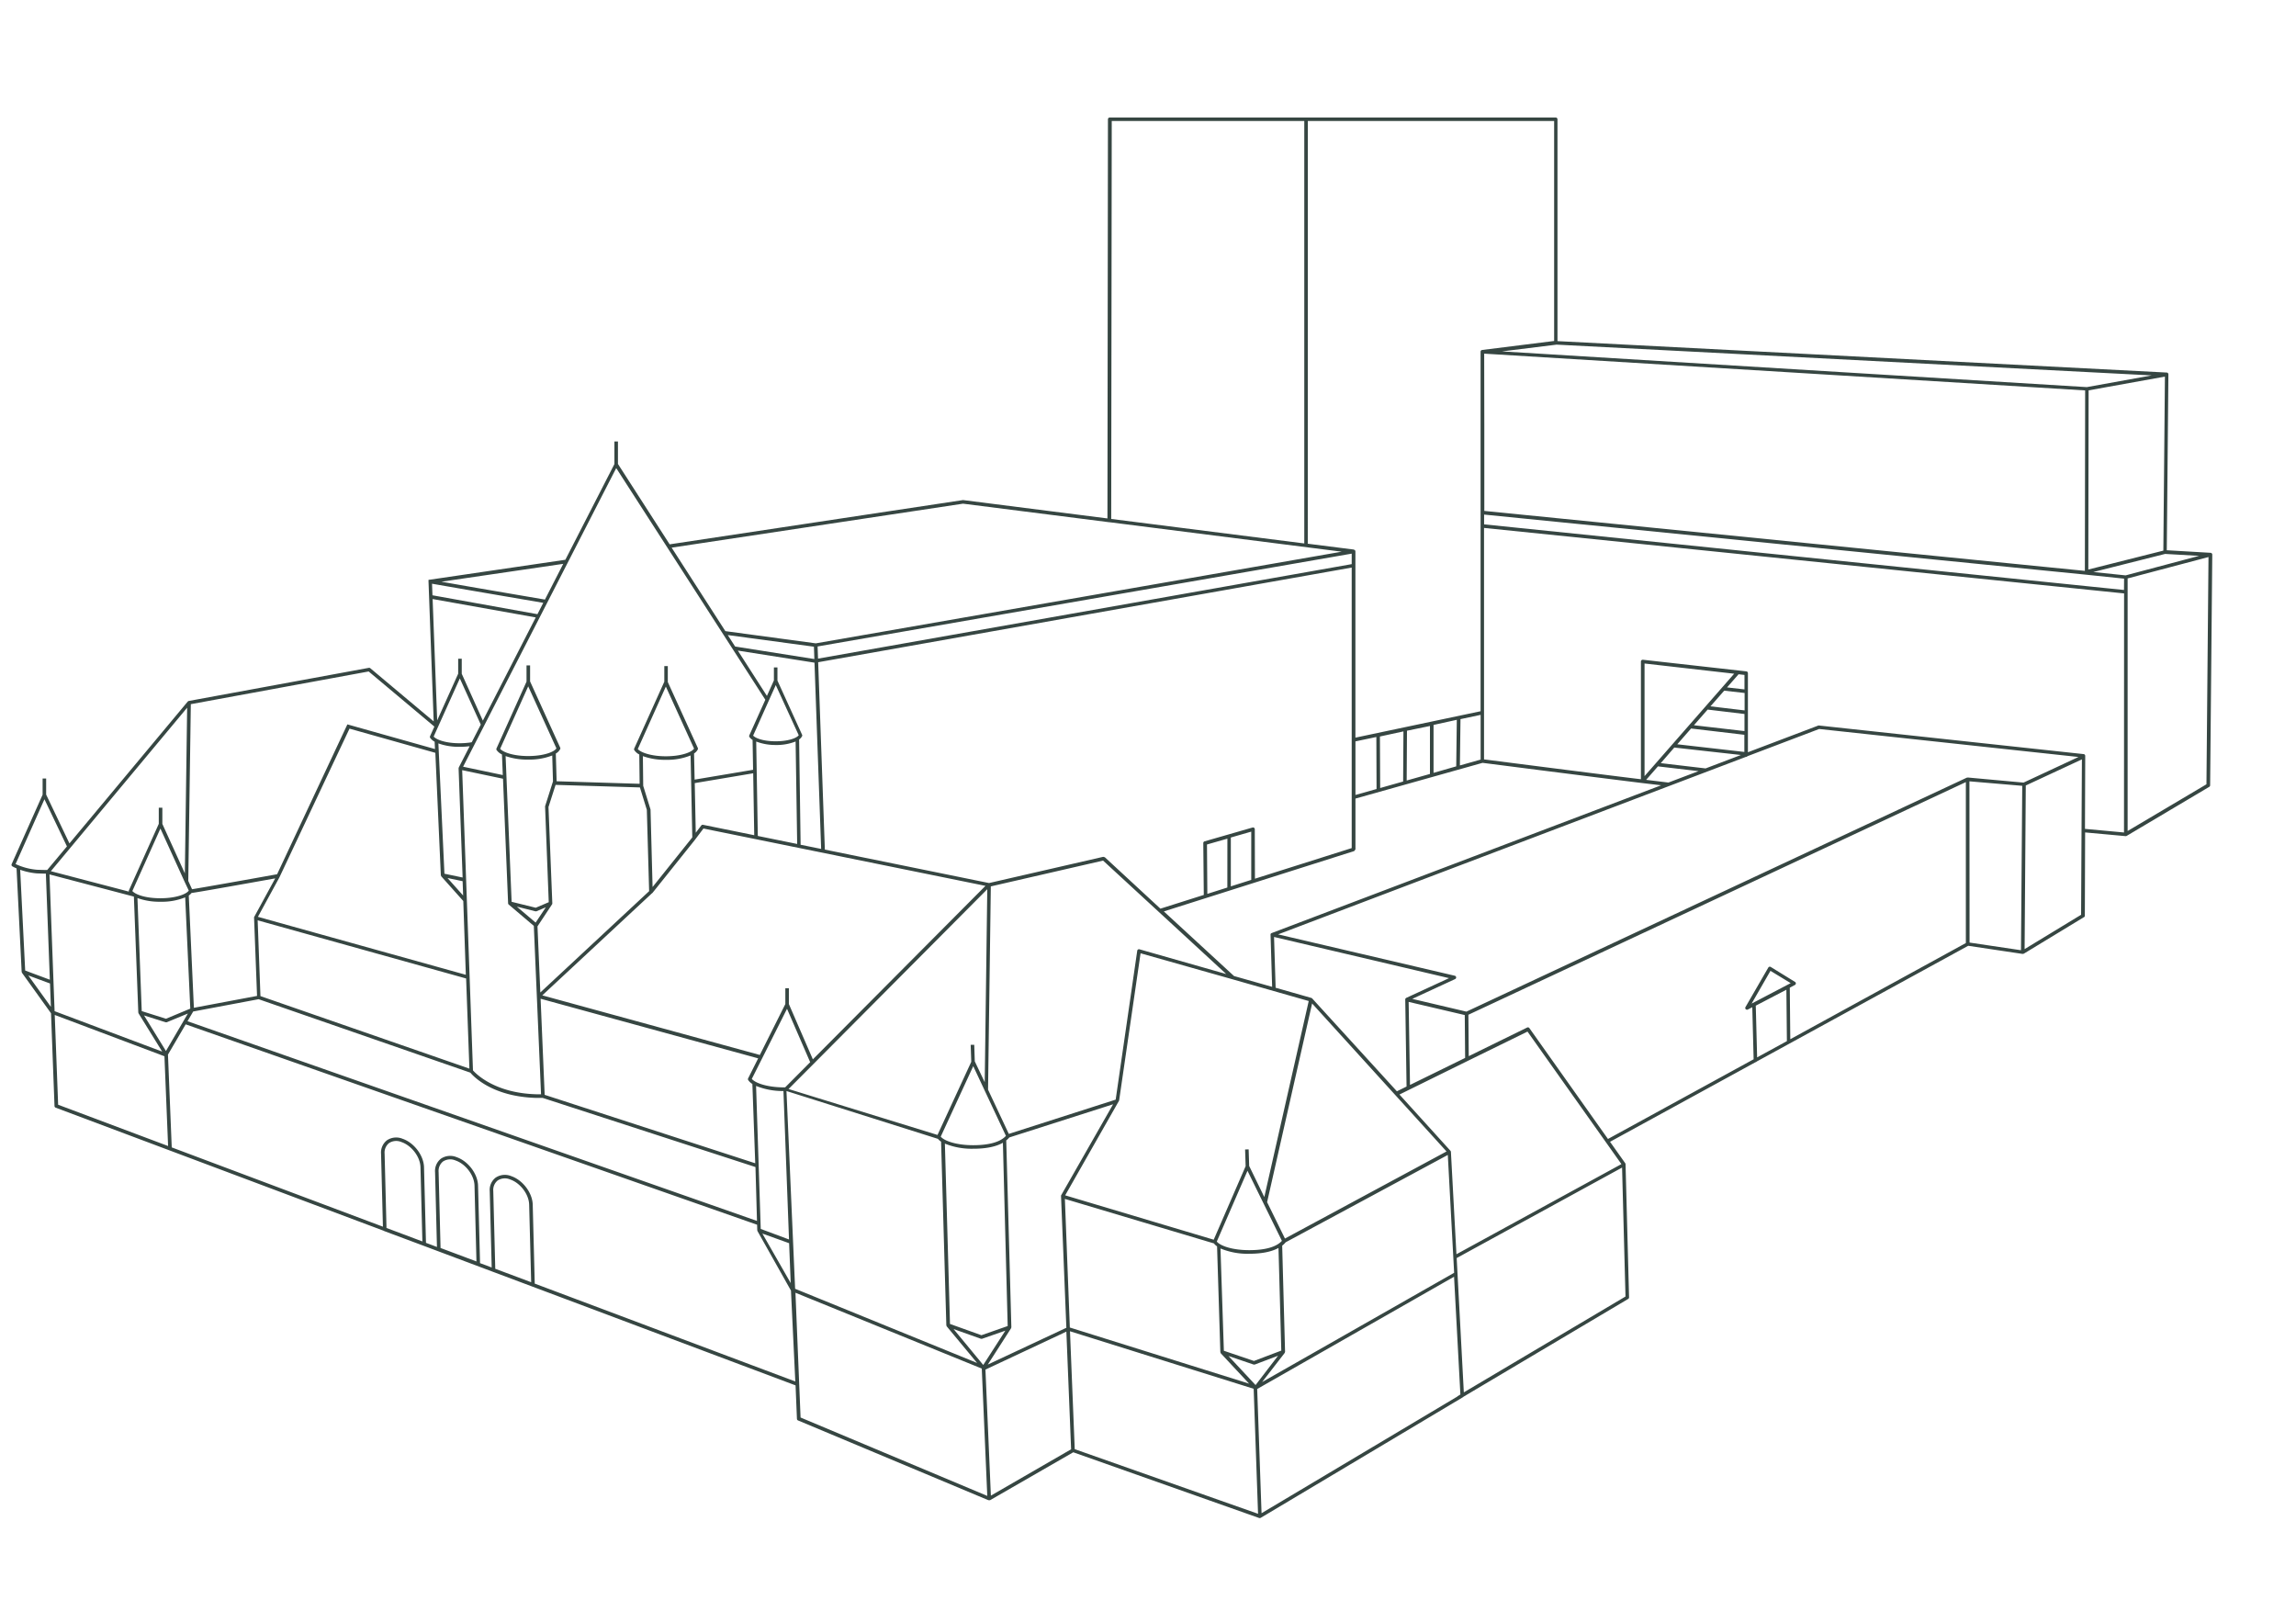 <svg id="Layer_1" data-name="Layer 1" xmlns="http://www.w3.org/2000/svg" viewBox="0 0 900 627"><defs><style>.cls-1{fill:#364642;}</style></defs><title>Artboard 1 copy 6</title><path class="cls-1" d="M866.47,216.67l-17.12-1,.63-68.95a.69.69,0,0,0-.66-.7L610.51,133.7V46.76a.7.7,0,0,0-.7-.7H435a.7.7,0,0,0-.7.7l-.2,156.44L377.5,196l-115,17.35-20.27-31.5v-8.82h-1.39v8.86l-19.23,37.51-53,7.79-.64.08,0,.64L170,282.76l-24.85-20.85a.73.73,0,0,0-.57-.15L74,274.74a.75.75,0,0,0-.41.24L27.22,330.57l-9.13-19.13v-6.31H16.7v6.35L4.57,338.69a.7.7,0,0,0,.28.88,17.4,17.4,0,0,0,1.64.8l2,40.55.13.38L20,397.15l1.37,36.38a.69.69,0,0,0,.45.62l128.67,48.28.05.06,15.47,5.78h0l27.12,10.18,0,0,15.48,5.8h0L311.85,543l.54,13.13a.69.69,0,0,0,.43.61L387.43,588h.12l.15,0A.65.65,0,0,0,388,588s.06,0,.09,0l32.62-18.78L493.62,595a.62.62,0,0,0,.23,0,.68.68,0,0,0,.36-.1l79.32-47.31a.83.83,0,0,0,.13-.14l64.57-38.34a.68.68,0,0,0,.34-.62l-1.38-52.19a.7.7,0,0,0-.13-.39l-5.95-8.39,57-31.18h0a.67.67,0,0,0,.51-.29l82.89-45.35,21.32,3.19.47-.09,23.46-14.25,0,0a.66.66,0,0,0,.47-.59l.11-32.69,15.84,1.45.05,0h.08v0a.64.64,0,0,0,.27-.07L866,308.4a.68.68,0,0,0,.34-.59l.84-90.43A.72.72,0,0,0,866.47,216.67ZM610,135.07l233.43,12.07L818,151.73l-229.23-14L610,135.1Zm238.62,12.54L848,215.82l-29.41,7.41.12-70.23ZM651,299.11,656.3,293l26.12,2.92-13.85,5.26Zm14.8,3.14L654,306.72l-8.73-1.06,4.62-5.28Zm-8.33-10.53,5.41-6.18L683.76,288v6.72Zm6.53-7.46,5.37-6.14,14.44,1.73v6.7Zm6.48-7.41,5.38-6.14,8,.9v6.83Zm6.5-7.42,4.52-5.16,2.31.27v5.67ZM644.64,304.2V260.06l35.13,4Zm6.51,3.59L498.41,365.74h0a.76.76,0,0,0-.19.12h0a.68.68,0,0,0-.18.29.66.66,0,0,0,0,.15v.12l.62,20.38-14.94-4.24-27.51-25.33,74.63-23.66.48-.66V313L581.14,299l1.51.19c36.22,4.64,53.36,6.78,61.36,7.76Zm-99.8,118.08-3.79,1.86-33.2-36.39a.7.7,0,0,0-.33-.2l-14-4-.62-19.9L568,383.38l-16.79,7.75s-.08.07-.12.11a.58.58,0,0,0-.12.1.65.65,0,0,0-.13.35s0,.05,0,.08ZM298.2,481.68l-1.83-56.05a28,28,0,0,0,10.73,2l2.18,58.18Zm11.12,5.59,0,0,.63,15.63-11.11-19.4Zm-1.9-61.07c-6.57,0-11.3-1.66-12.72-3.32l13.8-27.48,9.08,20.93-9.82,9.87ZM99.58,359.45h0l1.18,30.9L76,395l-2-44a4.86,4.86,0,0,0,1.08-1c1.37-.16,7.13-1.12,32.8-5.72l-8.29,15.21ZM65.06,399.3l-9.5-3L53.88,352a25.63,25.63,0,0,0,9,1.44,24.38,24.38,0,0,0,9.71-1.72l2,43.61Zm8.59-2.05-8.6,14.69L56.46,398l8.42,2.67.48,0Zm107.69-53.31-7.13-1.49-2.37-51.07a23.6,23.6,0,0,0,8.17,1.33h.25l.25,0c1.3,0,2.4-.1,3.33-.21h.25l0,0h0l-4.25,8.3-.08.35Zm0,1.44.2,5.61-6.12-6.85Zm2.26-54.27a28.53,28.53,0,0,1-3.12.2h-.41c-5.18,0-8.92-1.31-10.08-2.61l10.26-22.79L188.46,284l-3.54,6.91A12.33,12.33,0,0,1,183.65,291.11Zm-10.8,51.94.17.43,8.63,9.67,0,0,1,28.92-81.5-22.72,8.42-15.45L137,285.59l33.65,9.48Zm9.91,40.46L184,418.85l-81.91-28.43L101,360.72Zm-1.54-81.65,16,3.36,2,48.82a.67.67,0,0,0,.24.5l9.84,8.36,2.83,66H210.4c-16.51-.4-23.89-8.13-25-9.35Zm138.1-42.13,2.61,73-8.05-1.63-.59-41.27a3.4,3.4,0,0,0,1.16-1.29.64.64,0,0,0,0-.57l-9.65-21.21V261.6h-1.39v5.08l-2.74,6.08L289.22,255Zm-31.11-6.33-2.89-4.49,33.78,4.56.17,4.84Zm193.4,73.66h0l-9.38,2.7a.71.71,0,0,0-.51.68l.2,20.33-17,5.38L433.08,336l-.63-.17-44.76,10.28L323.33,333l-2.62-73.44,209.14-37.1V332.41l-37.93,12-.06-19.4a.67.67,0,0,0-.28-.55.7.7,0,0,0-.61-.11Zm8.91,17.81-8,2.54,0-19.15,8-2.3Zm-9.37,3-7.84,2.48L473.12,331l8-2.29ZM489.67,490c-6.63,0-11.34-1.69-12.71-3.37L489,458.89l13.49,27.46C500.35,488.73,496,490,489.67,490Zm12.58,39.37-10.73,4.06-11.78-4-1.33-40.09a27.63,27.63,0,0,0,11.26,2.07c4.93,0,8.8-.79,11.48-2.28ZM489.66,457l-.21-6.51-1.39.05.21,6.54L475.76,485.9l-58.22-17.39,21.06-37a.5.5,0,0,0,.09-.24l8.4-57.63,35.85,10.14,0,0h0L513,392.35l-17.41,76.84Zm-43-84.92a.67.67,0,0,0-.57.08.7.7,0,0,0-.31.49L437.33,431l-41.89,13.43-8.14-17.34,1.09-79.67,44-10.11,48.27,44.46Zm-126-113.93-.17-4.77L529.85,217v4.11Zm-16.57,10.37,9,19.66c-.91,1.21-4.34,2.37-9,2.37s-7.82-1.1-8.87-2.23Zm8.39,62.27-15.43-3.14-.63-37A21,21,0,0,0,304,292a20.36,20.36,0,0,0,7.87-1.37Zm-16.83-3.43-20.07-4.08a.7.7,0,0,0-.69.26l-2.16,2.85-.4-19.45,22.91-3.85Zm-19.91-2.62,110.55,22.47-67.66,68-9.4-21.67v-6.21h-1.39v6.21l-10,19.95-85.27-23.36,43.08-40.09v0s0,0,.06,0l16.6-20.75ZM255,317.29,252.13,308,252,296.37a25.61,25.61,0,0,0,9,1.44,24.55,24.55,0,0,0,9.7-1.71l.67,32.11-.17.22-15.4,19.24ZM261,296.42c-5.65,0-9.73-1.41-11-2.83l11-24.49,11.06,24.31C271.08,294.93,266.81,296.42,261,296.42Zm-7.45,21,.9,31.87L211.8,389l-1.11-25.91h0l5.7-8.62a.67.67,0,0,0,.11-.41L215,316.31l2.78-8.68,33.06,1ZM215.1,353.62,210,355.79l-9.45-2.33-2.36-57.11a25.82,25.82,0,0,0,8.83,1.37,24.87,24.87,0,0,0,9.45-1.61l.29,10.16L213.67,316a1,1,0,0,0,0,.24Zm-5.17,3.58.16,0a.67.67,0,0,0,.28-.06l3.59-1.53-4,6-7.37-6.26Zm-2.88-60.87c-5.66,0-9.73-1.41-11-2.83l11-24.49,11.06,24.31C217.12,294.84,212.85,296.33,207.05,296.33Zm4.86,95.13,85.28,23.36-3.92,7.81a.69.69,0,0,0,0,.68,5.28,5.28,0,0,0,1.65,1.55l1.12,31.08-82.54-26.82Zm107,25.53h0L387,348.53l-1,75.63L382.1,416l-.21-6.48-1.4,0,.23,6.66-13.23,28.66-58.39-18Zm62.59.89,12.81,27.32c-2.16,2.39-6.56,3.66-12.84,3.66-6.63,0-11.34-1.69-12.71-3.36Zm0,32.37c5,0,8.94-.81,11.62-2.35L395,519.74l-10.29,3.6-12.33-4.42-2-70.68A27.79,27.79,0,0,0,381.44,450.25Zm3,74.48h.46l9.12-3.18L385.42,535,373.8,520.93Zm11.83-4.13.11-.39L394.43,447a9,9,0,0,0,1.21-1.18l40.68-13L415.9,468.59S418,520.42,418,520.42l-30.81,14.43Zm21.09-50.69,58.42,17.44a5.3,5.3,0,0,0,1.23,1.16L478.36,530l.19.45,11.08,11.87-70.27-22Zm64.12,61.57,9.85,3.35h.47l9.13-3.46-8.82,11.5Zm22.05-1.21.14-.44-1.13-41.61a7.77,7.77,0,0,0,1.37-1.31l0,0,63.55-34.23,2.48,46.19L494.73,541.7Zm.1-44.83-7-14.26,17.64-77.87,52.69,58Zm27.63-173.86v-21l8.19-1.72.08,20.39Zm9.59-22.91,9.22-2-.12,19.65-9,2.54Zm10.49,17.25.12-19.52,9-1.85v18.8Zm10.53-3v-.26l0-18.53,9.12-2-.23,18.24Zm10.33-2.91.23-18.15,7.9-1.67v17.53Zm9.52-161.4,235.57,14.41-.11,70.73-235.41-23.5,0-33.7Zm-69.13-91.2h96.55v86.23l-28.24,3.53a.69.69,0,0,0-.59.68h0v2.32l0,138.6-49.07,10.35v-73a.68.68,0,0,0-.6-.66v-.06l-18.07-2.29Zm-76.86,0h75.47V213l-75.68-9.6Zm-58.29,150,57.28,7.27s.06,0,.1,0l.05,0,91,11.55L319.78,252.16l-35.45-4.79-21.05-32.72ZM241.55,183.47,300,274.27l-6.26,13.9a.68.68,0,0,0,0,.65A3.86,3.86,0,0,0,295,290l.2,11.72-22.92,3.85-.22-10.25a4.12,4.12,0,0,0,1.47-1.59.73.73,0,0,0,0-.58l-11.76-25.83v-6.25H260.4v6.13l-11.8,26.19a.66.66,0,0,0,.05.64,5.22,5.22,0,0,0,1.94,1.69l.14,11.49-32.54-1-.32-10.85a4.43,4.43,0,0,0,1.67-1.67.67.67,0,0,0,.05-.66l-11.8-25.94v-6.28h-1.4v6.36L194.64,293.3a.71.71,0,0,0,0,.65,5.39,5.39,0,0,0,2.12,1.76l.33,8.07-15.56-3.27ZM220.78,221l-7.17,14c-19.41-3.3-33.82-5.79-40.58-7Zm-51.43,7.79c3.78.66,20,3.48,43.6,7.49l-2.28,4.45-41.15-7.41Zm.23,6L210,242l-20.73,40.45L181,264.09v-5.9h-1.4v5.88l-8.23,18.28ZM74.8,276l69.71-12.82,25.76,21.61-1.67,3.71a.71.71,0,0,0,0,.65,4.91,4.91,0,0,0,1.77,1.56l.14,2.88-34.34-9.67-27.55,58.74c-12.26,2.2-30,5.36-33.34,5.87l-1.48-3.26ZM74,349.07c-1.06,1.52-5.33,3-11.12,3s-9.73-1.41-11-2.83l11-24.49,9.47,20.82h0Zm-.64-71.69-.9,64.93-8.82-19.38v-6.35h-1.4v6.33L50.5,349.05l0,.41-30.56-8ZM6.11,338.66l11.31-25.39,8.82,18.48L18.5,341c-1.56,0-4-.1-4-.1A24.47,24.47,0,0,1,6.11,338.66Zm1.8,2.25a26.54,26.54,0,0,0,6.51,1.41c.11,0,2,.09,3.56.1L19.54,384,9.87,380.4Zm3.18,41.42,8.51,3.14.35,9.16Zm10.31,14-2-53.6,33.08,8.69,1.73,45.42.1.34,9.27,15ZM22.79,433l-1.33-35.19,43,16.19,1.43,35.18Zm128.71,48.3-.74-29.12a4.78,4.78,0,0,1,1.72-4.14,5.16,5.16,0,0,1,4.86-.42c4,1.36,7.37,5.78,7.48,9.86l.75,29.1Zm21.19,7.85-.76-29.76a4.77,4.77,0,0,1,1.73-4.15,5.2,5.2,0,0,1,4.86-.41c4,1.36,7.36,5.78,7.48,9.85l.76,29.74Zm21.45,8.15-.78-30.47a4.78,4.78,0,0,1,1.72-4.14,5.2,5.2,0,0,1,4.86-.41c4,1.36,7.36,5.78,7.48,9.85l.79,30.44Zm115.91,8.55,0,0,1.7,35.62L209.61,503.11l-.79-31h0c-.14-4.6-3.92-9.6-8.43-11.13a6.53,6.53,0,0,0-6.13.61,6.08,6.08,0,0,0-2.29,5.3l.77,29.9-4.57-1.71-.78-30.41h0c-.13-4.6-3.91-9.6-8.43-11.13a6.53,6.53,0,0,0-6.13.61,6.13,6.13,0,0,0-2.29,5.3l.74,29.3-4.3-1.62-.77-29.66h0c-.13-4.61-3.91-9.6-8.43-11.14a6.53,6.53,0,0,0-6.13.62,6.1,6.1,0,0,0-2.28,5.3l.73,28.55L67.32,449.72l-1.48-36.37,6.94-11.86,225.29,79,0-1.48L73.5,400.27l2.23-3.81,25.65-4.82,83,28.79c1,1.27,8.53,9.47,26,9.9h2.36l83.39,27.09.7,24.78.12.37Zm1.66,0-3.42-78.22,59.36,18.74a5.62,5.62,0,0,0,1.24,1.1l2.06,72,.17.42L383,534.2l-71.88-29.29v1.5l73.72,30L387,586.32l-73.19-30.73-2-48.86m-.66-.32v-1.5m77.26,81.3-2.13-49.4h0L418,521.93l1.86,46.12ZM421.28,568l-1.86-46.21,72,22.54,1.72,49Zm150.05-20.74s-.05.08-.08.12L494.51,593.1l-1.71-48.69,77.17-44,2.48,46.16Zm65.84-39.09L573.8,545.74,571,493.09l0,0,64.83-35.46Zm-1.6-51.9L570.9,491.6l-2.16-40.13a.75.75,0,0,0-.17-.41v0l0,0,0,0-20-22.06,26.88-13.24,0,0,23.31-11.43Zm-83.4-63.58,22,5.16.14,16.8-21.61,10.59Zm134.44.67L694,380.52l7.92,4.82Zm2.16,21.08-.53-20.27,12-6.25.2,20.15Zm13-7.12-.2-20.19,2-1.07a.69.69,0,0,0,.38-.6.68.68,0,0,0-.34-.61L694.11,379a.68.68,0,0,0-.54-.08.71.71,0,0,0-.43.33l-8.93,15.47a.68.68,0,0,0,.1.83.67.67,0,0,0,.5.21.61.61,0,0,0,.32-.08l1.74-.9.53,20.4-57.1,31.24-30.81-43.46a.7.7,0,0,0-.87-.22l-22.89,11.22-.14-16.23,195-91.19,0,63.08Zm90.43-34.88-20.16-3-.05-63.2L792.69,308Zm1-65.7-21.88-2s-.1.05-.15.06-.14,0-.2,0L574.81,396.51l-21.22-5,16.79-7.76a.68.68,0,0,0,.41-.7.7.7,0,0,0-.54-.61L501,366.23l183.34-69.56s0,0,.09,0a.66.66,0,0,0,.52-.27l28.13-10.67L814.73,296.7Zm22.56,51.8L793.62,372l.46-64.13,22-10.23Zm16.82-32.25-15.3-1.41.1-28.61a.7.7,0,0,0-.62-.7L713.09,284.37a.69.69,0,0,0-.32,0l-27.61,10.47v-31a.7.7,0,0,0-.62-.7L644,258.59a.73.73,0,0,0-.54.17.72.72,0,0,0-.24.52v46.14c-8.36-1-25.51-3.17-60.42-7.64l-1.08-.13V206.92l250.89,25.67Zm0-95.05L581.75,205.52v-3.83l236,23.56,14.86,1.55Zm.64-5.72-12.66-1.32,28.14-7.09,13.32.76ZM864.9,307.4,834,325.71v-99l31.7-8.38Z"/></svg>